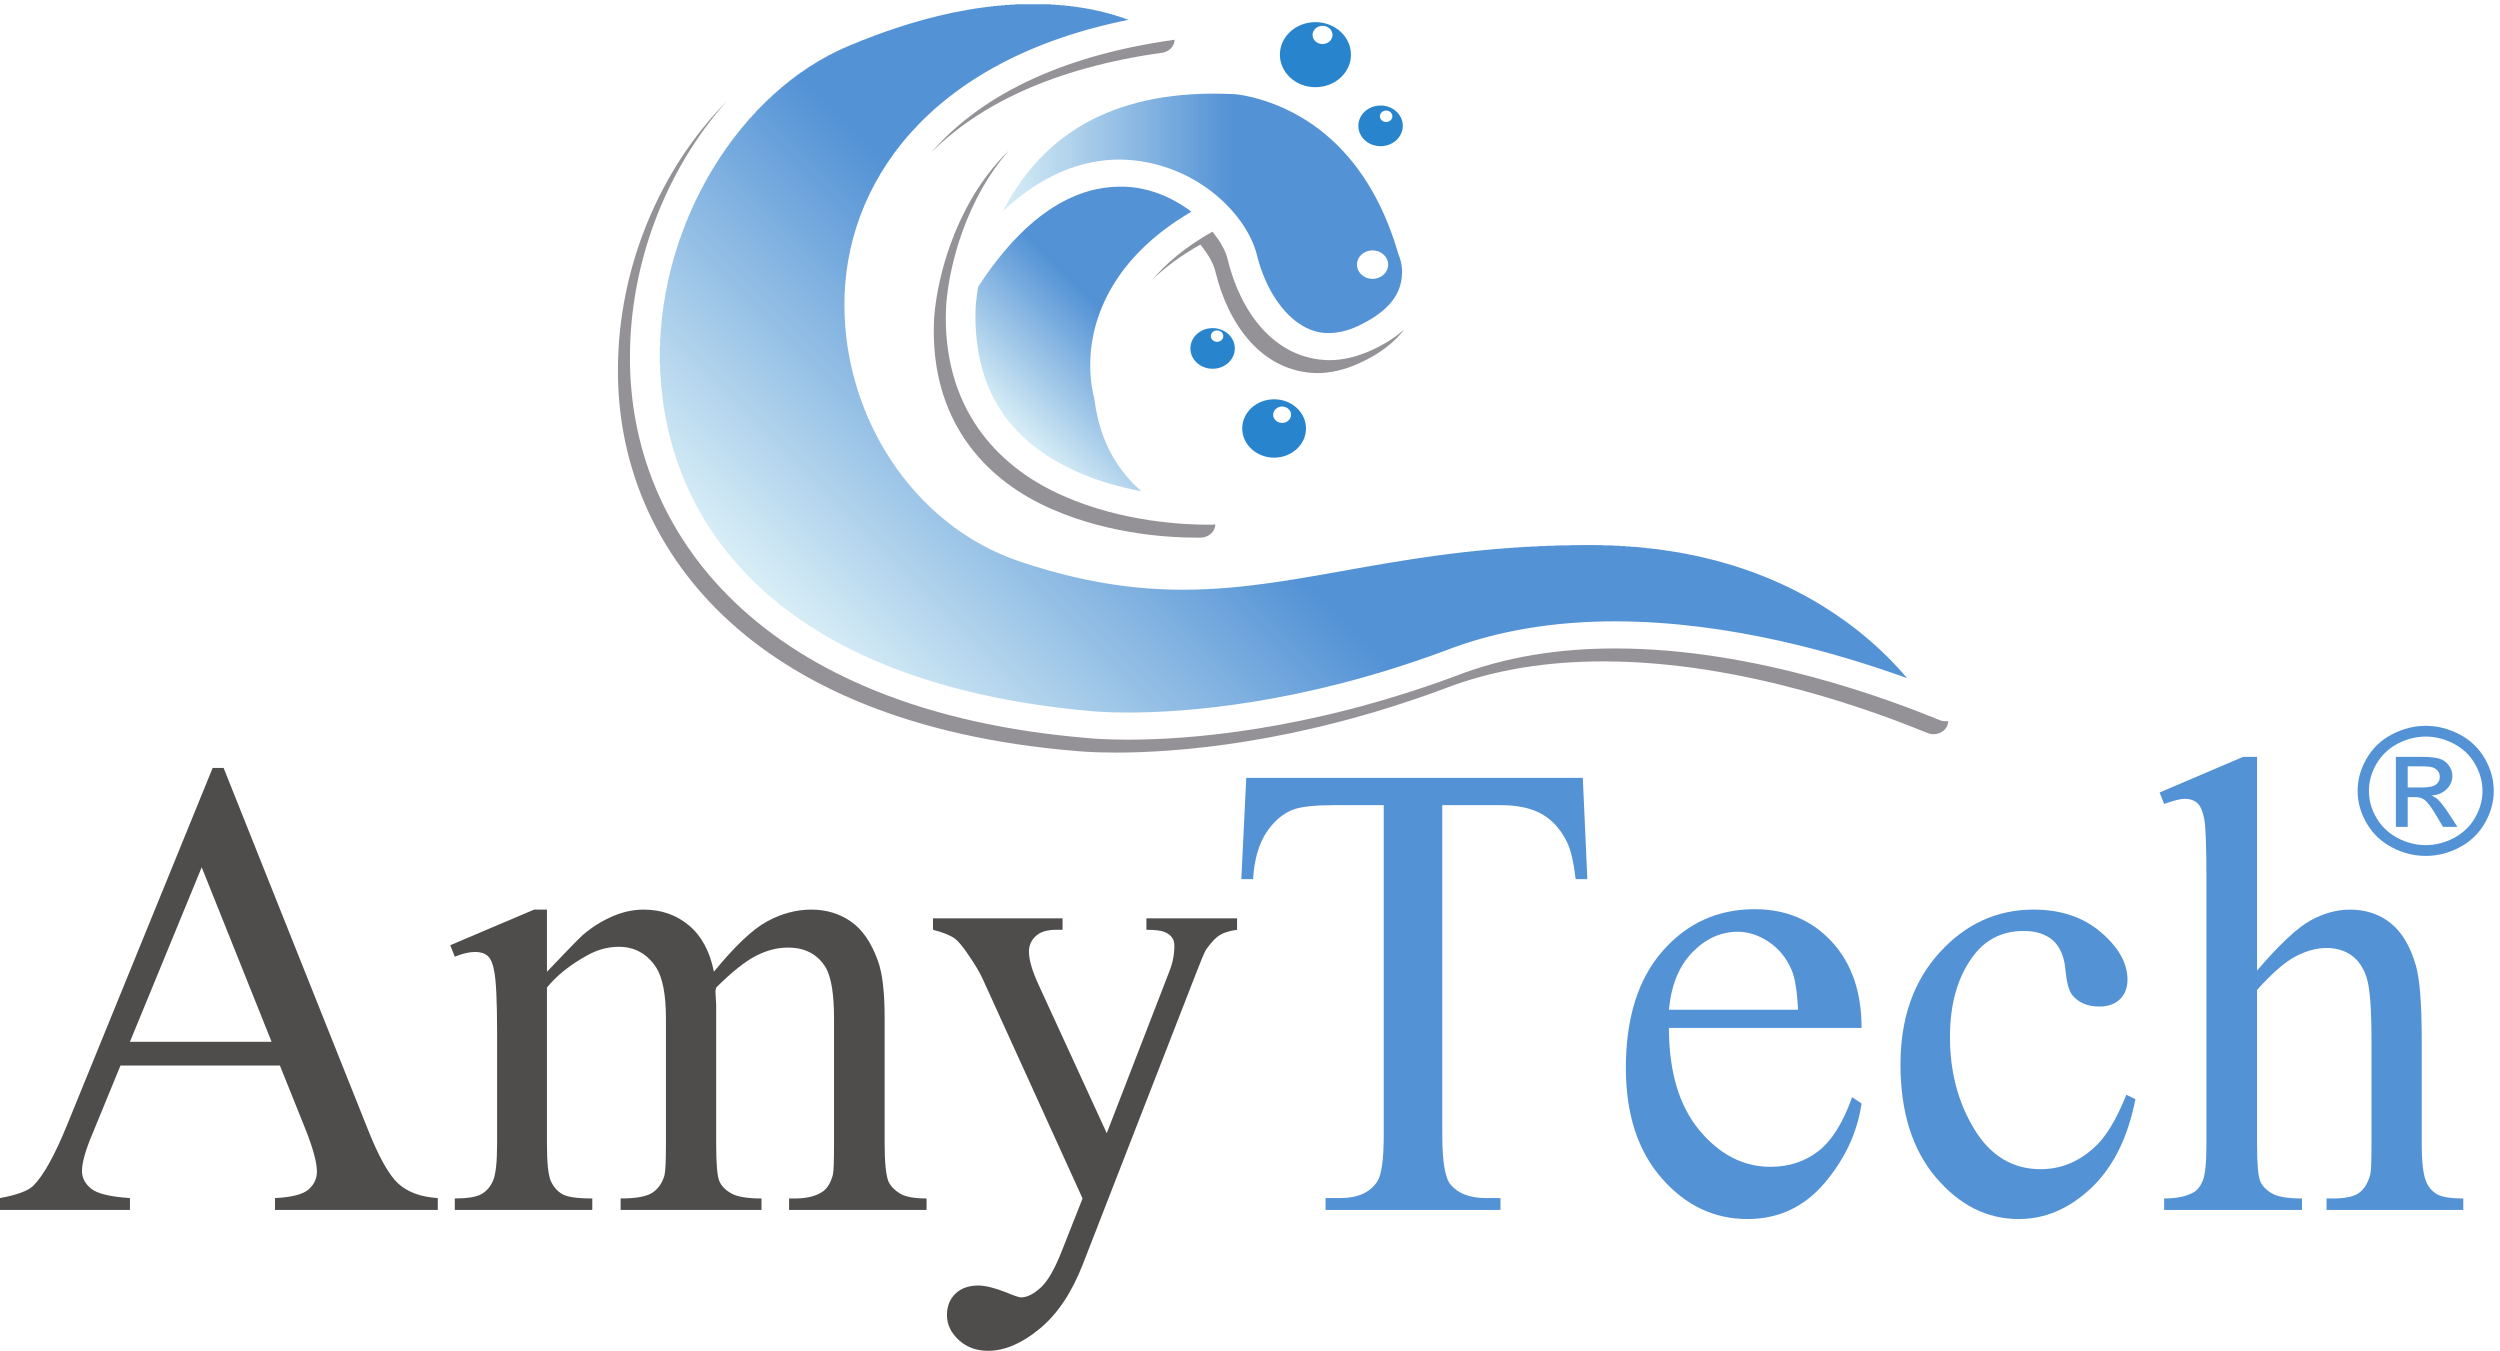 <?xml version="1.0" encoding="UTF-8" standalone="no"?> <svg xmlns:inkscape="http://www.inkscape.org/namespaces/inkscape" xmlns:sodipodi="http://sodipodi.sourceforge.net/DTD/sodipodi-0.dtd" xmlns="http://www.w3.org/2000/svg" xmlns:svg="http://www.w3.org/2000/svg" version="1.1" id="svg1" width="955.08" height="516.053" viewBox="0 0 955.08 516.053"><defs id="defs1"><linearGradient x1="0" y1="0" x2="1" y2="0" gradientUnits="userSpaceOnUse" gradientTransform="matrix(1520.13,1520.13,1520.13,-1520.13,2726.31,1648.27)" spreadMethod="pad" id="linearGradient12"><stop style="stop-opacity:1;stop-color:#d8eef6" offset="0" id="stop9"></stop><stop style="stop-opacity:1;stop-color:#5392d5" offset="0.52" id="stop10"></stop><stop style="stop-opacity:1;stop-color:#5392d5" offset="0.738" id="stop11"></stop><stop style="stop-opacity:1;stop-color:#5392d5" offset="1" id="stop12"></stop></linearGradient><clipPath id="clipPath12"><path d="m 3239.83,1833.37 c -66.3,0 -101.09,3.84 -102.55,3.84 h -0.13 c -919.44,80.76 -1239.53,554.07 -1242.58,1019.52 -0.79,384.42 229.5,761.64 542.86,892.7 217.56,92.14 393.9,120.92 530.98,120.92 122.56,0 213.98,-23.15 275.37,-46.74 -579.98,-115.55 -820.39,-476.03 -818.25,-821.85 0.75,-319.96 196.88,-629.9 500.44,-733.37 178.42,-60.38 330.4,-82.23 473.12,-82.23 353.76,1.15 638.01,128.38 1166.26,128.38 0.87,0 1.71,-0.01 2.58,-0.01 366.77,-0.12 610.89,-122.1 765.88,-243.61 62.24,-49.03 109.68,-97.92 144.16,-138.8 -189.64,68.54 -505.98,162.94 -838.52,163.26 -164.62,0 -333.51,-23.39 -492.46,-85.79 C 3731.53,1856 3399.42,1833.37 3239.83,1833.37" transform="translate(0,-2.5000001e-5)" id="path12"></path></clipPath><linearGradient x1="0" y1="0" x2="1" y2="0" gradientUnits="userSpaceOnUse" gradientTransform="matrix(565.37,565.37,565.37,-565.37,2914.74,2648.68)" spreadMethod="pad" id="linearGradient21"><stop style="stop-opacity:1;stop-color:#d8eef6" offset="0" id="stop18"></stop><stop style="stop-opacity:1;stop-color:#5392d5" offset="0.52" id="stop19"></stop><stop style="stop-opacity:1;stop-color:#5392d5" offset="0.738" id="stop20"></stop><stop style="stop-opacity:1;stop-color:#5392d5" offset="1" id="stop21"></stop></linearGradient><clipPath id="clipPath21"><path d="m 3131.67,2830.82 c 0,-49.93 8.83,-84.99 11.77,-95.62 15.09,-128.09 72.29,-211.86 135.17,-266.21 -58.91,11.02 -124.27,28.66 -186.63,56.57 -153.43,69.9 -288.58,191.78 -290.18,445.05 0,7.73 0.2,15.86 0.53,24.16 -0.07,0.07 0.96,23.98 7.52,62.31 1.15,1.31 2.1,2.69 3.09,4.1 143.59,218.57 286.95,282.41 403.66,282.77 78.14,1.31 150.31,-30.09 205.52,-71.92 -243.85,-142.34 -291.52,-330.6 -290.45,-441.21 z" transform="translate(0,-2.5000001e-5)" id="path21"></path></clipPath><linearGradient x1="0" y1="0" x2="1" y2="0" gradientUnits="userSpaceOnUse" gradientTransform="matrix(1146.68,0,0,-1146.68,2880.71,3267.29)" spreadMethod="pad" id="linearGradient26"><stop style="stop-opacity:1;stop-color:#d8eef6" offset="0" id="stop22"></stop><stop style="stop-opacity:1;stop-color:#5392d5" offset="0.572" id="stop23"></stop><stop style="stop-opacity:1;stop-color:#5392d5" offset="0.995" id="stop24"></stop><stop style="stop-opacity:1;stop-color:#5392d5" offset="0.998" id="stop25"></stop><stop style="stop-opacity:1;stop-color:#5392d5" offset="1" id="stop26"></stop></linearGradient><clipPath id="clipPath26"><path d="m 3942.61,3079.02 c -24.77,0 -44.83,18.37 -44.83,40.98 0,22.63 20.06,40.98 44.83,40.98 24.62,0 44.73,-18.35 44.73,-40.98 0,-22.61 -20.11,-40.98 -44.73,-40.98 z m 79.73,55.13 c -2.41,8.8 -3.99,11.93 -3.99,11.93 l -2.13,5.71 c -17.98,62.22 -40.22,115.72 -64.92,162.03 -109.98,205.64 -271.17,266.07 -354.4,287.02 -33.97,8.13 -51.98,8.81 -52.55,8.81 -20.82,1.06 -40.86,1.52 -60.3,1.52 -333.45,-1.13 -495.92,-151.58 -586.25,-306.11 -6.01,-10.53 -11.68,-21.1 -17.09,-31.6 111.35,104.92 227.22,148.35 335.08,148.35 h 0.81 c 208.06,-2.7 361.32,-150.14 393.04,-271.25 6.28,-26.28 14.75,-51.1 24.84,-74.06 40.77,-93.2 109.24,-155.29 183.28,-153.02 24.16,0.16 51.32,5.66 82.24,19.82 112.41,53.12 125.83,111.4 127.4,154.06 0,14.98 -2.42,27.98 -5.06,36.79 z" transform="translate(0,-2.5000001e-5)" id="path26"></path></clipPath></defs><g id="g1"><g id="group-R5"><path id="path2" d="M 780.117,887.699 579.391,1388.94 373.238,887.699 Z M 803.984,819.5 H 346.113 L 265.824,624 c -20.258,-47.73 -30.379,-83.73 -30.379,-107.98 0,-18.938 8.68,-35.622 26.039,-50.008 17.36,-14.403 54.606,-23.492 111.754,-27.274 V 404.641 H 0 v 34.097 c 49.18,9.094 81,20.832 95.477,35.231 C 125.133,503.52 158.035,563 194.215,652.422 l 416.64,1021.818 h 31.465 l 412.3,-1033.189 c 32.55,-82.59 62.39,-136.219 89.52,-160.832 27.12,-24.629 64.91,-38.457 113.37,-41.481 V 404.641 H 789.879 v 34.097 c 47.742,2.262 79.75,10.403 96.023,24.434 16.278,14.019 24.414,31.258 24.414,51.719 0,26.507 -11.582,68.57 -34.718,126.16 L 803.984,819.5" style="fill:#4f4c4c;fill-opacity:1;fill-rule:nonzero;stroke:none" transform="matrix(0.133,0,0,-0.133,0,516.053)"></path><path id="path3" d="m 1571.08,1088.88 c 58.59,61.38 92.94,96.62 103.08,105.71 26.75,22.72 55.15,40.53 85.17,53.42 30.01,12.87 59.84,19.32 89.51,19.32 50.62,0 94.02,-15.16 130.2,-45.47 36.16,-30.31 60.03,-74.64 71.61,-132.98 60.03,73.49 110.84,121.62 152.45,144.35 41.58,22.74 84.08,34.1 127.48,34.1 42.67,0 80.46,-11.36 113.38,-34.1 32.91,-22.73 58.76,-60.24 77.58,-112.53 13.02,-34.86 19.53,-90.17 19.53,-165.938 V 594.449 c 0,-53.051 3.61,-89.039 10.85,-107.98 6.51,-13.637 17.53,-25.199 33.09,-34.66 15.55,-9.489 41.05,-14.207 76.5,-14.207 v -32.961 h -394.94 v 32.961 h 17.36 c 33.99,0 60.76,6.82 80.29,20.457 13.02,9.839 22.41,25.75 28.21,47.742 2.17,9.828 3.25,39.379 3.25,88.648 v 360.313 c 0,68.198 -7.59,116.298 -22.78,144.348 -23.16,39.39 -59.68,59.1 -109.59,59.1 -31.11,0 -62.22,-8.15 -93.31,-24.43 -31.11,-16.31 -68.73,-46.43 -112.84,-90.36 l -2.17,-10.24 2.17,-39.77 V 594.449 c 0,-57.597 3.07,-93.398 9.22,-107.41 6.14,-14.019 17.72,-25.769 34.72,-35.23 16.99,-9.489 45.75,-14.207 86.26,-14.207 v -32.961 h -404.7 v 32.961 c 44.11,0 74.49,5.48 91.13,16.48 16.63,10.977 28.22,27.449 34.73,49.438 2.88,10.609 4.34,40.921 4.34,90.929 v 360.313 c 0,68.198 -9.41,117.068 -28.21,146.628 -26.04,39.38 -61.85,59.1 -107.42,59.1 -31.84,0 -62.93,-8.72 -93.31,-26.15 -48.47,-27.27 -86.09,-57.59 -112.84,-90.92 V 594.449 c 0,-55.32 3.8,-91.117 11.39,-107.41 7.6,-16.297 18.45,-28.609 32.55,-36.93 14.11,-8.347 42.86,-12.507 86.26,-12.507 v -32.961 h -394.94 v 32.961 c 36.16,0 61.66,4.16 76.49,12.507 14.82,8.321 26.04,21.391 33.64,39.2 7.59,17.8 11.39,52.863 11.39,105.14 V 913.84 c 0,92.44 -2.9,151.92 -8.68,178.45 -3.63,20.46 -9.77,34.48 -18.44,42.05 -8.68,7.57 -20.62,11.37 -35.81,11.37 -16.65,0 -36.18,-4.55 -58.59,-13.64 l -13.02,32.97 240.87,102.29 h 36.89 v -178.45" style="fill:#4f4c4c;fill-opacity:1;fill-rule:nonzero;stroke:none" transform="matrix(0.133,0,0,-0.133,0,516.053)"></path><path id="path4" d="m 2679.95,1242.32 h 372.16 v -32.96 h -18.45 c -26.04,0 -45.57,-6.07 -58.59,-18.18 -13.02,-12.14 -19.53,-26.91 -19.53,-44.34 0,-24.25 9.77,-57.21 29.3,-98.88 l 194.21,-422.819 179.03,462.599 c 10.12,25.01 15.19,50.01 15.19,75.02 0,10.6 -2.17,18.56 -6.51,23.87 -4.34,6.82 -11.58,12.3 -21.7,16.48 -10.14,4.15 -27.5,6.25 -52.08,6.25 v 32.96 h 260.4 v -32.96 c -21.7,-3.03 -38.35,-8.15 -49.91,-15.35 -11.58,-7.2 -24.6,-21.02 -39.06,-41.48 -5.07,-8.34 -14.83,-31.45 -29.3,-69.33 L 3109.61,246.648 C 3077.77,165.57 3036.38,104.199 2985.38,62.52 2934.38,20.852 2885.37,0 2838.36,0 c -34,0 -62.22,10.43 -84.63,31.262 -22.43,20.848 -33.63,44.52 -33.63,71.027 0,25.77 8.13,46.43 24.41,61.961 16.28,15.531 38.15,23.301 65.64,23.301 19.53,0 45.93,-6.442 79.21,-19.332 23.14,-9.84 37.6,-14.77 43.4,-14.77 17.36,0 36.35,9.481 56.96,28.41 20.62,18.95 41.4,55.7 62.39,110.25 l 57.5,145.493 -287.53,631.958 c -8.67,18.92 -22.78,42.42 -42.31,70.47 -14.48,21.2 -26.41,35.6 -35.81,43.19 -13.01,9.84 -34.36,18.56 -64.01,26.14 v 32.96" style="fill:#4f4c4c;fill-opacity:1;fill-rule:nonzero;stroke:none" transform="matrix(0.133,0,0,-0.133,0,516.053)"></path><path id="path5" d="m 4546.48,1645.82 13.03,-290.97 h -33.65 c -5.79,50.75 -14.47,87.13 -26.03,109.11 -18.09,35.61 -42.15,61.75 -72.15,78.43 -30.03,16.66 -69.28,25 -117.72,25 H 4142.87 V 619.461 c 0,-75.781 7.95,-123.141 23.86,-142.082 21.7,-25.77 55.7,-38.641 102,-38.641 h 41.23 v -34.097 h -502.37 v 34.097 h 42.33 c 49.9,0 85.34,15.91 106.33,47.731 12.28,18.941 18.44,63.261 18.44,132.992 v 947.929 h -142.14 c -54.98,0 -94.04,-4.17 -117.17,-12.5 -30.38,-11.37 -56.43,-33.52 -78.13,-66.49 -21.7,-32.96 -34.36,-77.48 -37.98,-133.55 h -33.63 l 14.11,290.97 h 966.73" style="fill:#5392d5;fill-opacity:1;fill-rule:nonzero;stroke:none" transform="matrix(0.133,0,0,-0.133,0,516.053)"></path><path id="path6" d="m 4793.86,979.762 h 371.08 c -2.9,53.798 -9.06,91.678 -18.45,113.668 -14.47,34.1 -36.18,60.98 -65.1,80.7 -28.93,19.69 -58.96,29.55 -90.06,29.55 -48.46,0 -91.86,-19.72 -130.19,-59.1 -38.35,-39.42 -60.76,-94.35 -67.28,-164.818 z m 0,-52.282 c 0,-125.031 28.93,-222.769 86.81,-293.238 58.58,-70.472 126.94,-105.722 205.06,-105.722 52.79,0 98.55,14.96 137.25,44.91 38.69,29.922 71.07,81.64 97.11,155.14 l 27.12,-18.179 c -12.3,-83.371 -47.73,-159.52 -106.33,-228.469 -58.58,-68.953 -132.37,-103.434 -221.33,-103.434 -96.22,0 -178.49,39.211 -246.84,117.641 -68.36,78.43 -102.54,183.941 -102.54,316.551 0,143.218 35.08,254.97 105.25,335.31 70.15,80.3 158.41,120.48 264.74,120.48 89.68,0 163.29,-30.89 220.8,-92.64 57.5,-61.77 86.25,-144.54 86.25,-248.35 h -553.35" style="fill:#5392d5;fill-opacity:1;fill-rule:nonzero;stroke:none" transform="matrix(0.133,0,0,-0.133,0,516.053)"></path><path id="path7" d="m 6133.84,722.891 c -21.7,-110.653 -64.01,-195.692 -126.95,-255.172 -62.93,-59.5 -132.36,-89.231 -208.32,-89.231 -91.13,0 -170.53,39.973 -238.15,119.922 -67.65,79.942 -101.45,188.11 -101.45,324.5 0,131.852 37.43,238.87 112.29,321.09 74.87,82.22 164.74,123.33 269.63,123.33 78.83,0 143.58,-21.79 194.21,-65.36 50.63,-43.58 75.95,-88.85 75.95,-135.82 0,-23.5 -7.24,-42.26 -21.7,-56.27 -14.47,-14.021 -34.35,-21.021 -59.67,-21.021 -34.01,0 -60.05,11.361 -78.12,34.101 -9.41,12.87 -15.73,37.31 -18.99,73.31 -3.25,35.97 -15.02,63.45 -35.26,82.4 -20.99,18.18 -49.2,27.29 -84.63,27.29 -58.59,0 -105.61,-22.37 -141.05,-67.07 -47.03,-59.87 -70.53,-139.058 -70.53,-237.55 0,-100.02 23.33,-188.301 69.99,-264.84 46.65,-76.539 110.13,-114.789 190.42,-114.789 57.13,0 108.12,20.461 152.98,61.371 32.55,28.027 63.64,78.797 93.31,152.309 l 26.04,-12.5" style="fill:#5392d5;fill-opacity:1;fill-rule:nonzero;stroke:none" transform="matrix(0.133,0,0,-0.133,0,516.053)"></path><path id="path8" d="m 6483.22,1706.06 v -613.77 c 64.37,75.01 115.55,122.93 153.52,143.78 37.98,20.83 75.76,31.26 113.39,31.26 45.57,0 84.63,-13.07 117.18,-39.22 32.55,-26.14 56.78,-67.25 72.69,-123.32 10.85,-39.41 16.27,-111.009 16.27,-214.821 v -295.52 c 0,-53.051 4.35,-89.418 13.03,-109.109 5.78,-14.399 15.55,-25.969 29.29,-34.668 13.74,-8.723 39.42,-13.07 77.04,-13.07 v -32.961 h -392.77 v 32.961 h 18.44 c 36.89,0 62.56,5.859 77.03,17.609 14.47,11.738 24.59,29.359 30.39,52.848 2.16,9.851 3.26,38.66 3.26,86.39 v 295.52 c 0,91.679 -4.53,151.911 -13.57,180.721 -9.05,28.79 -23.51,50.39 -43.4,64.79 -19.91,14.38 -43.94,21.6 -72.15,21.6 -28.22,0 -57.7,-7.96 -88.43,-23.87 -30.75,-15.92 -67.81,-48.13 -111.21,-96.61 V 594.449 c 0,-57.597 3.06,-93.398 9.22,-107.41 6.14,-14.019 17.53,-25.769 34.18,-35.23 16.63,-9.489 45.19,-14.207 85.71,-14.207 V 404.641 H 6216.3 v 32.961 c 35.44,0 63.29,5.679 83.55,17.046 11.56,6.051 20.79,17.614 27.66,34.661 6.88,17.062 10.32,52.089 10.32,105.14 v 758.131 c 0,95.48 -2.17,154.19 -6.52,176.17 -4.33,21.97 -11.03,36.94 -20.06,44.9 -9.06,7.95 -21.17,11.93 -36.35,11.93 -11.58,0 -31.12,-4.94 -58.6,-14.77 l -13.01,32.96 239.78,102.29 h 40.15" style="fill:#5392d5;fill-opacity:1;fill-rule:nonzero;stroke:none" transform="matrix(0.133,0,0,-0.133,0,516.053)"></path><path id="path9" d="m 6915.9,1618.2 h 41.2 c 19.7,0 33.13,2.81 40.31,8.42 7.16,5.61 10.75,13.05 10.75,22.29 0,5.94 -1.73,11.27 -5.19,15.98 -3.45,4.7 -8.25,8.2 -14.38,10.52 -6.13,2.31 -17.49,3.47 -34.07,3.47 h -38.62 z m -33.94,-113.17 v 201.09 h 72.3 c 24.7,0 42.58,-1.85 53.64,-5.57 11.05,-3.72 19.86,-10.2 26.43,-19.44 6.56,-9.25 9.84,-19.07 9.84,-29.47 0,-14.7 -5.48,-27.49 -16.45,-38.39 -10.97,-10.9 -25.53,-17 -43.66,-18.33 7.42,-2.97 13.39,-6.52 17.88,-10.64 8.46,-7.93 18.83,-21.22 31.09,-39.88 l 25.66,-39.37 h -41.47 l -18.65,31.7 c -14.69,24.92 -26.52,40.52 -35.5,46.8 -6.22,4.62 -15.29,6.94 -27.21,6.94 h -19.96 v -85.44 z m 85.77,259.29 c -27.46,0 -54.2,-6.73 -80.2,-20.18 -26,-13.46 -46.34,-32.7 -61.02,-57.71 -14.69,-25.01 -22.03,-51.06 -22.03,-78.13 0,-26.91 7.21,-52.72 21.64,-77.39 14.42,-24.69 34.59,-43.93 60.51,-57.71 25.9,-13.79 52.95,-20.67 81.1,-20.67 28.16,0 55.19,6.88 81.11,20.67 25.91,13.78 46.04,33.02 60.37,57.71 14.34,24.67 21.52,50.48 21.52,77.39 0,27.07 -7.31,53.12 -21.91,78.13 -14.6,25.01 -34.94,44.25 -61.01,57.71 -26.1,13.45 -52.79,20.18 -80.08,20.18 z m 0,30.95 c 32.82,0 64.87,-8.05 96.14,-24.14 31.26,-16.09 55.63,-39.13 73.08,-69.09 17.44,-29.97 26.17,-61.22 26.17,-93.74 0,-32.2 -8.6,-63.16 -25.79,-92.87 -17.19,-29.72 -41.29,-52.79 -72.3,-69.22 -31,-16.44 -63.44,-24.64 -97.3,-24.64 -33.86,0 -66.29,8.2 -97.3,24.64 -31.01,16.43 -55.15,39.5 -72.43,69.22 -17.27,29.71 -25.91,60.67 -25.91,92.87 0,32.52 8.76,63.77 26.3,93.74 17.53,29.96 41.94,53 73.21,69.09 31.27,16.09 63.31,24.14 96.13,24.14" style="fill:#5392d5;fill-opacity:1;fill-rule:nonzero;stroke:none" transform="matrix(0.133,0,0,-0.133,0,516.053)"></path><g id="g13"><path d="m 3195,1833 v 1 h -25 v 1 h -18 v 1 h -13 v 1 h -11 v 1 h -12 v 1 h -9 v 1 h -9 v 1 h -10 v 1 h -9 v 1 h -9 v 1 h -9 v 1 h -9 v 1 h -8 v 1 h -7 v 1 h -8 v 1 h -7 v 1 h -7 v 1 h -8 v 1 h -7 v 1 h -8 v 1 h -7 v 1 h -7 v 1 h -8 v 1 h -6 v 1 h -5 v 1 h -6 v 1 h -6 v 1 h -6 v 1 h -6 v 1 h -6 v 1 h -6 v 1 h -6 v 1 h -6 v 1 h -6 v 1 h -6 v 1 h -6 v 1 h -5 v 1 h -4 v 1 h -5 v 1 h -5 v 1 h -5 v 1 h -5 v 1 h -5 v 1 h -5 v 1 h -5 v 1 h -5 v 1 h -4 v 1 h -5 v 1 h -5 v 1 h -5 v 1 h -5 v 1 h -4 v 1 h -4 v 1 h -4 v 1 h -5 v 1 h -4 v 1 h -4 v 1 h -4 v 1 h -4 v 1 h -4 v 1 h -4 v 1 h -5 v 1 h -4 v 1 h -4 v 1 h -4 v 1 h -4 v 1 h -4 v 1 h -4 v 1 h -4 v 1 h -4 v 1 h -3 v 1 h -4 v 1 h -3 v 1 h -4 v 1 h -3 v 1 h -4 v 1 h -3 v 1 h -4 v 1 h -3 v 1 h -4 v 1 h -4 v 1 h -3 v 1 h -4 v 1 h -3 v 1 h -4 v 1 h -3 v 1 h -4 v 1 h -3 v 1 h -3 v 1 h -3 v 1 h -3 v 1 h -3 v 1 h -3 v 1 h -3 v 1 h -4 v 1 h -3 v 1 h -3 v 1 h -3 v 1 h -3 v 1 h -3 v 1 h -3 v 1 h -3 v 1 h -3 v 1 h -3 v 1 h -3 v 1 h -3 v 1 h -3 v 1 h -4 v 1 h -2 v 1 h -3 v 1 h -3 v 1 h -2 v 1 h -3 v 1 h -3 v 1 h -3 v 1 h -2 v 1 h -3 v 1 h -3 v 1 h -2 v 1 h -3 v 1 h -3 v 1 h -2 v 1 h -3 v 1 h -3 v 1 h -2 v 1 h -3 v 1 h -3 v 1 h -3 v 1 h -2 v 1 h -3 v 1 h -3 v 1 h -2 v 1 h -2 v 1 h -3 v 1 h -2 v 1 h -3 v 1 h -2 v 1 h -2 v 1 h -3 v 1 h -2 v 1 h -2 v 1 h -3 v 1 h -2 v 1 h -3 v 1 h -2 v 1 h -2 v 1 h -3 v 1 h -2 v 1 h -2 v 1 h -3 v 1 h -2 v 1 h -3 v 1 h -2 v 1 h -2 v 1 h -3 v 1 h -2 v 1 h -2 v 1 h -2 v 1 h -2 v 1 h -2 v 1 h -3 v 1 h -2 v 1 h -2 v 1 h -2 v 1 h -2 v 1 h -2 v 1 h -2 v 1 h -2 v 1 h -3 v 1 h -2 v 1 h -2 v 1 h -2 v 1 h -2 v 1 h -2 v 1 h -2 v 1 h -2 v 1 h -2 v 1 h -3 v 1 h -2 v 1 h -2 v 1 h -2 v 1 h -2 v 1 h -2 v 1 h -2 v 1 h -2 v 1 h -1 v 1 h -2 v 1 h -2 v 1 h -2 v 1 h -2 v 1 h -2 v 1 h -2 v 1 h -2 v 1 h -2 v 1 h -1 v 1 h -2 v 1 h -2 v 1 h -2 v 1 h -2 v 1 h -2 v 1 h -2 v 1 h -2 v 1 h -1 v 1 h -2 v 1 h -2 v 1 h -2 v 1 h -2 v 1 h -2 v 1 h -2 v 1 h -2 v 1 h -1 v 1 h -2 v 1 h -2 v 1 h -1 v 1 h -2 v 1 h -2 v 1 h -1 v 1 h -2 v 1 h -2 v 1 h -1 v 1 h -2 v 1 h -2 v 1 h -1 v 1 h -2 v 1 h -2 v 1 h -2 v 1 h -1 v 1 h -2 v 1 h -2 v 1 h -1 v 1 h -2 v 1 h -2 v 1 h -1 v 1 h -2 v 1 h -2 v 1 h -1 v 1 h -2 v 1 h -2 v 1 h -1 v 1 h -2 v 1 h -1 v 1 h -2 v 1 h -1 v 1 h -2 v 1 h -2 v 1 h -1 v 1 h -2 v 1 h -1 v 1 h -2 v 1 h -1 v 1 h -2 v 1 h -1 v 1 h -2 v 1 h -1 v 1 h -2 v 1 h -1 v 1 h -2 v 1 h -1 v 1 h -2 v 1 h -1 v 1 h -2 v 1 h -1 v 1 h -2 v 1 h -1 v 1 h -2 v 1 h -1 v 1 h -2 v 1 h -1 v 1 h -2 v 1 h -1 v 1 h -2 v 1 h -1 v 1 h -1 v 1 h -2 v 1 h -1 v 1 h -1 v 1 h -2 v 1 h -1 v 1 h -2 v 1 h -1 v 1 h -1 v 1 h -2 v 1 h -1 v 1 h -1 v 1 h -2 v 1 h -1 v 1 h -1 v 1 h -2 v 1 h -1 v 1 h -1 v 1 h -2 v 1 h -1 v 1 h -2 v 1 h -1 v 1 h -1 v 1 h -2 v 1 h -1 v 1 h -1 v 1 h -2 v 1 h -1 v 1 h -1 v 1 h -2 v 1 h -1 v 1 h -1 v 1 h -1 v 1 h -2 v 1 h -1 v 1 h -1 v 1 h -1 v 1 h -2 v 1 h -1 v 1 h -1 v 1 h -1 v 1 h -1 v 1 h -2 v 1 h -1 v 1 h -1 v 1 h -1 v 1 h -2 v 1 h -1 v 1 h -1 v 1 h -1 v 1 h -1 v 1 h -2 v 1 h -1 v 1 h -1 v 1 h -1 v 1 h -2 v 1 h -1 v 1 h -1 v 1 h -1 v 1 h -1 v 1 h -2 v 1 h -1 v 1 h -1 v 1 h -1 v 1 h -1 v 1 h -1 v 1 h -1 v 1 h -2 v 1 h -1 v 1 h -1 v 1 h -1 v 1 h -1 v 1 h -1 v 1 h -1 v 1 h -1 v 1 h -1 v 1 h -2 v 1 h -1 v 1 h -1 v 1 h -1 v 1 h -1 v 1 h -1 v 1 h -1 v 1 h -1 v 1 h -1 v 1 h -1 v 1 h -2 v 1 h -1 v 1 h -1 v 1 h -1 v 1 h -1 v 1 h -1 v 1 h -1 v 1 h -1 v 1 h -1 v 1 h -2 v 1 h -1 v 1 h -1 v 1 h -1 v 1 h -1 v 1 h -1 v 1 h -1 v 1 h -1 v 1 h -1 v 1 h -1 v 1 h -1 v 1 h -1 v 2 h -1 v 1 h -1 v 1 h -1 v 1 h -1 v 1 h -1 v 1 h -1 v 1 h -1 v 1 h -1 v 1 h -1 v 1 h -1 v 1 h -1 v 1 h -1 v 1 h -1 v 1 h -1 v 1 h -1 v 1 h -1 v 1 h -1 v 1 h -1 v 1 h -1 v 1 h -1 v 1 h -1 v 1 h -1 v 1 h -1 v 1 h -1 v 1 h -1 v 1 h -1 v 1 h -1 v 1 h -1 v 1 h -1 v 1 h -1 v 1 h -1 v 2 h -1 v 1 h -1 v 1 h -1 v 1 h -1 v 1 h -1 v 1 h -1 v 1 h -1 v 1 h -1 v 1 h -1 v 2 h -1 v 1 h -1 v 1 h -1 v 1 h -1 v 1 h -1 v 1 h -1 v 1 h -1 v 1 h -1 v 2 h -1 v 1 h -1 v 1 h -1 v 1 h -1 v 1 h -1 v 1 h -1 v 1 h -1 v 1 h -1 v 2 h -1 v 1 h -1 v 1 h -1 v 1 h -1 v 1 h -1 v 2 h -1 v 1 h -1 v 1 h -1 v 1 h -1 v 2 h -1 v 1 h -1 v 1 h -1 v 1 h -1 v 2 h -1 v 1 h -1 v 1 h -1 v 1 h -1 v 2 h -1 v 1 h -1 v 1 h -1 v 1 h -1 v 2 h -1 v 1 h -1 v 1 h -1 v 1 h -1 v 2 h -1 v 1 h -1 v 1 h -1 v 1 h -1 v 2 h -1 v 1 h -1 v 1 h -1 v 2 h -1 v 1 h -1 v 1 h -1 v 2 h -1 v 1 h -1 v 2 h -1 v 1 h -1 v 1 h -1 v 2 h -1 v 1 h -1 v 2 h -1 v 1 h -1 v 1 h -1 v 2 h -1 v 1 h -1 v 2 h -1 v 1 h -1 v 1 h -1 v 2 h -1 v 1 h -1 v 2 h -1 v 1 h -1 v 1 h -1 v 2 h -1 v 1 h -1 v 2 h -1 v 1 h -1 v 1 h -1 v 2 h -1 v 2 h -1 v 1 h -1 v 2 h -1 v 1 h -1 v 2 h -1 v 1 h -1 v 2 h -1 v 2 h -1 v 1 h -1 v 2 h -1 v 1 h -1 v 2 h -1 v 1 h -1 v 2 h -1 v 1 h -1 v 2 h -1 v 2 h -1 v 1 h -1 v 2 h -1 v 1 h -1 v 2 h -1 v 1 h -1 v 2 h -1 v 2 h -1 v 2 h -1 v 1 h -1 v 2 h -1 v 2 h -1 v 2 h -1 v 1 h -1 v 2 h -1 v 2 h -1 v 2 h -1 v 1 h -1 v 2 h -1 v 2 h -1 v 2 h -1 v 2 h -1 v 1 h -1 v 2 h -1 v 2 h -1 v 2 h -1 v 1 h -1 v 2 h -1 v 2 h -1 v 2 h -1 v 2 h -1 v 2 h -1 v 2 h -1 v 2 h -1 v 2 h -1 v 2 h -1 v 2 h -1 v 2 h -1 v 2 h -1 v 2 h -1 v 2 h -1 v 2 h -1 v 2 h -1 v 2 h -1 v 2 h -1 v 2 h -1 v 2 h -1 v 2 h -1 v 2 h -1 v 2 h -1 v 2 h -1 v 2 h -1 v 3 h -1 v 2 h -1 v 2 h -1 v 3 h -1 v 2 h -1 v 2 h -1 v 3 h -1 v 2 h -1 v 2 h -1 v 2 h -1 v 3 h -1 v 2 h -1 v 2 h -1 v 3 h -1 v 2 h -1 v 2 h -1 v 3 h -1 v 3 h -1 v 2 h -1 v 3 h -1 v 3 h -1 v 2 h -1 v 3 h -1 v 3 h -1 v 2 h -1 v 3 h -1 v 3 h -1 v 2 h -1 v 3 h -1 v 3 h -1 v 2 h -1 v 3 h -1 v 3 h -1 v 3 h -1 v 3 h -1 v 4 h -1 v 3 h -1 v 3 h -1 v 3 h -1 v 3 h -1 v 3 h -1 v 3 h -1 v 4 h -1 v 3 h -1 v 3 h -1 v 3 h -1 v 4 h -1 v 4 h -1 v 4 h -1 v 4 h -1 v 3 h -1 v 4 h -1 v 4 h -1 v 4 h -1 v 4 h -1 v 3 h -1 v 4 h -1 v 5 h -1 v 5 h -1 v 5 h -1 v 4 h -1 v 5 h -1 v 5 h -1 v 4 h -1 v 5 h -1 v 5 h -1 v 6 h -1 v 6 h -1 v 6 h -1 v 6 h -1 v 6 h -1 v 6 h -1 v 7 h -1 v 8 h -1 v 9 h -1 v 8 h -1 v 9 h -1 v 8 h -1 v 14 h -1 v 14 h -1 v 14 h -1 v 25 h -1 v 51 h 1 v 23 h 1 v 18 h 1 v 12 h 1 v 11 h 1 v 11 h 1 v 9 h 1 v 8 h 1 v 8 h 1 v 8 h 1 v 8 h 1 v 6 h 1 v 6 h 1 v 6 h 1 v 6 h 1 v 7 h 1 v 5 h 1 v 5 h 1 v 5 h 1 v 5 h 1 v 5 h 1 v 5 h 1 v 5 h 1 v 5 h 1 v 4 h 1 v 5 h 1 v 4 h 1 v 4 h 1 v 5 h 1 v 4 h 1 v 4 h 1 v 4 h 1 v 4 h 1 v 4 h 1 v 3 h 1 v 4 h 1 v 4 h 1 v 3 h 1 v 4 h 1 v 4 h 1 v 3 h 1 v 4 h 1 v 3 h 1 v 3 h 1 v 4 h 1 v 3 h 1 v 3 h 1 v 3 h 1 v 4 h 1 v 3 h 1 v 3 h 1 v 3 h 1 v 3 h 1 v 3 h 1 v 3 h 1 v 3 h 1 v 3 h 1 v 3 h 1 v 3 h 1 v 2 h 1 v 3 h 1 v 3 h 1 v 3 h 1 v 3 h 1 v 2 h 1 v 3 h 1 v 3 h 1 v 2 h 1 v 3 h 1 v 3 h 1 v 2 h 1 v 3 h 1 v 2 h 1 v 3 h 1 v 3 h 1 v 2 h 1 v 3 h 1 v 2 h 1 v 2 h 1 v 3 h 1 v 2 h 1 v 3 h 1 v 2 h 1 v 2 h 1 v 3 h 1 v 2 h 1 v 2 h 1 v 3 h 1 v 2 h 1 v 2 h 1 v 3 h 1 v 2 h 1 v 2 h 1 v 2 h 1 v 2 h 1 v 3 h 1 v 2 h 1 v 2 h 1 v 2 h 1 v 2 h 1 v 2 h 1 v 3 h 1 v 2 h 1 v 2 h 1 v 2 h 1 v 2 h 1 v 2 h 1 v 2 h 1 v 2 h 1 v 2 h 1 v 2 h 1 v 2 h 1 v 2 h 1 v 2 h 1 v 2 h 1 v 2 h 1 v 2 h 1 v 2 h 1 v 2 h 1 v 2 h 1 v 2 h 1 v 2 h 1 v 1 h 1 v 2 h 1 v 2 h 1 v 2 h 1 v 2 h 1 v 2 h 1 v 2 h 1 v 1 h 1 v 2 h 1 v 2 h 1 v 2 h 1 v 2 h 1 v 2 h 1 v 1 h 1 v 2 h 1 v 2 h 1 v 2 h 1 v 1 h 1 v 2 h 1 v 2 h 1 v 1 h 1 v 2 h 1 v 2 h 1 v 2 h 1 v 1 h 1 v 2 h 1 v 2 h 1 v 1 h 1 v 2 h 1 v 2 h 1 v 2 h 1 v 1 h 1 v 2 h 1 v 1 h 1 v 2 h 1 v 2 h 1 v 1 h 1 v 2 h 1 v 1 h 1 v 2 h 1 v 2 h 1 v 1 h 1 v 2 h 1 v 1 h 1 v 2 h 1 v 1 h 1 v 2 h 1 v 2 h 1 v 1 h 1 v 2 h 1 v 1 h 1 v 2 h 1 v 1 h 1 v 2 h 1 v 1 h 1 v 2 h 1 v 1 h 1 v 2 h 1 v 1 h 1 v 2 h 1 v 1 h 1 v 1 h 1 v 2 h 1 v 1 h 1 v 2 h 1 v 1 h 1 v 2 h 1 v 1 h 1 v 2 h 1 v 1 h 1 v 2 h 1 v 1 h 1 v 1 h 1 v 2 h 1 v 1 h 1 v 1 h 1 v 2 h 1 v 1 h 1 v 2 h 1 v 1 h 1 v 1 h 1 v 2 h 1 v 1 h 1 v 1 h 1 v 2 h 1 v 1 h 1 v 1 h 1 v 2 h 1 v 1 h 1 v 2 h 1 v 1 h 1 v 1 h 1 v 1 h 1 v 2 h 1 v 1 h 1 v 1 h 1 v 2 h 1 v 1 h 1 v 1 h 1 v 1 h 1 v 2 h 1 v 1 h 1 v 1 h 1 v 1 h 1 v 2 h 1 v 1 h 1 v 1 h 1 v 1 h 1 v 2 h 1 v 1 h 1 v 1 h 1 v 2 h 1 v 1 h 1 v 1 h 1 v 1 h 1 v 1 h 1 v 1 h 1 v 2 h 1 v 1 h 1 v 1 h 1 v 1 h 1 v 1 h 1 v 2 h 1 v 1 h 1 v 1 h 1 v 1 h 1 v 1 h 1 v 1 h 1 v 2 h 1 v 1 h 1 v 1 h 1 v 1 h 1 v 1 h 1 v 2 h 1 v 1 h 1 v 1 h 1 v 1 h 1 v 1 h 1 v 1 h 1 v 1 h 1 v 1 h 1 v 1 h 1 v 1 h 1 v 1 h 1 v 2 h 1 v 1 h 1 v 1 h 1 v 1 h 1 v 1 h 1 v 1 h 1 v 1 h 1 v 1 h 1 v 1 h 1 v 1 h 1 v 2 h 1 v 1 h 1 v 1 h 1 v 1 h 1 v 1 h 1 v 1 h 1 v 1 h 1 v 1 h 1 v 1 h 1 v 1 h 1 v 1 h 1 v 1 h 1 v 1 h 1 v 1 h 1 v 1 h 1 v 1 h 1 v 1 h 1 v 1 h 1 v 1 h 1 v 1 h 1 v 1 h 1 v 1 h 1 v 1 h 1 v 1 h 1 v 1 h 1 v 1 h 1 v 1 h 1 v 1 h 1 v 1 h 1 v 1 h 1 v 1 h 1 v 1 h 1 v 1 h 1 v 1 h 1 v 1 h 1 v 1 h 1 v 1 h 1 v 1 h 1 v 1 h 2 v 1 h 1 v 1 h 1 v 1 h 1 v 1 h 1 v 1 h 1 v 1 h 1 v 1 h 1 v 1 h 1 v 1 h 1 v 1 h 1 v 1 h 1 v 1 h 1 v 1 h 2 v 1 h 1 v 1 h 1 v 1 h 1 v 1 h 1 v 1 h 1 v 1 h 1 v 1 h 2 v 1 h 1 v 1 h 1 v 1 h 1 v 1 h 1 v 1 h 1 v 1 h 1 v 1 h 2 v 1 h 1 v 1 h 1 v 1 h 1 v 1 h 1 v 1 h 1 v 1 h 2 v 1 h 1 v 1 h 1 v 1 h 1 v 1 h 1 v 1 h 2 v 1 h 1 v 1 h 1 v 1 h 1 v 1 h 2 v 1 h 1 v 1 h 1 v 1 h 1 v 1 h 2 v 1 h 1 v 1 h 1 v 1 h 1 v 1 h 2 v 1 h 1 v 1 h 1 v 1 h 1 v 1 h 2 v 1 h 1 v 1 h 1 v 1 h 2 v 1 h 1 v 1 h 1 v 1 h 2 v 1 h 1 v 1 h 1 v 1 h 2 v 1 h 1 v 1 h 1 v 1 h 2 v 1 h 1 v 1 h 1 v 1 h 2 v 1 h 1 v 1 h 2 v 1 h 1 v 1 h 1 v 1 h 2 v 1 h 1 v 1 h 2 v 1 h 1 v 1 h 2 v 1 h 1 v 1 h 2 v 1 h 1 v 1 h 2 v 1 h 1 v 1 h 1 v 1 h 2 v 1 h 1 v 1 h 2 v 1 h 1 v 1 h 2 v 1 h 1 v 1 h 2 v 1 h 1 v 1 h 2 v 1 h 2 v 1 h 1 v 1 h 2 v 1 h 2 v 1 h 1 v 1 h 2 v 1 h 1 v 1 h 2 v 1 h 2 v 1 h 1 v 1 h 2 v 1 h 1 v 1 h 2 v 1 h 2 v 1 h 1 v 1 h 2 v 1 h 2 v 1 h 2 v 1 h 2 v 1 h 1 v 1 h 2 v 1 h 2 v 1 h 2 v 1 h 1 v 1 h 2 v 1 h 2 v 1 h 2 v 1 h 2 v 1 h 1 v 1 h 2 v 1 h 2 v 1 h 2 v 1 h 2 v 1 h 2 v 1 h 2 v 1 h 2 v 1 h 2 v 1 h 2 v 1 h 2 v 1 h 2 v 1 h 2 v 1 h 2 v 1 h 2 v 1 h 2 v 1 h 2 v 1 h 2 v 1 h 2 v 1 h 3 v 1 h 2 v 1 h 2 v 1 h 2 v 1 h 2 v 1 h 3 v 1 h 2 v 1 h 2 v 1 h 3 v 1 h 2 v 1 h 2 v 1 h 3 v 1 h 2 v 1 h 2 v 1 h 3 v 1 h 2 v 1 h 3 v 1 h 2 v 1 h 3 v 1 h 2 v 1 h 3 v 1 h 2 v 1 h 2 v 1 h 3 v 1 h 2 v 1 h 3 v 1 h 2 v 1 h 3 v 1 h 3 v 1 h 2 v 1 h 3 v 1 h 2 v 1 h 3 v 1 h 3 v 1 h 2 v 1 h 3 v 1 h 2 v 1 h 3 v 1 h 3 v 1 h 2 v 1 h 3 v 1 h 2 v 1 h 3 v 1 h 3 v 1 h 3 v 1 h 3 v 1 h 2 v 1 h 3 v 1 h 3 v 1 h 3 v 1 h 3 v 1 h 2 v 1 h 3 v 1 h 3 v 1 h 3 v 1 h 3 v 1 h 3 v 1 h 3 v 1 h 3 v 1 h 3 v 1 h 3 v 1 h 3 v 1 h 3 v 1 h 3 v 1 h 3 v 1 h 3 v 1 h 3 v 1 h 3 v 1 h 3 v 1 h 3 v 1 h 4 v 1 h 3 v 1 h 3 v 1 h 3 v 1 h 4 v 1 h 3 v 1 h 3 v 1 h 4 v 1 h 3 v 1 h 3 v 1 h 4 v 1 h 4 v 1 h 3 v 1 h 4 v 1 h 3 v 1 h 4 v 1 h 4 v 1 h 3 v 1 h 4 v 1 h 4 v 1 h 4 v 1 h 4 v 1 h 4 v 1 h 4 v 1 h 4 v 1 h 4 v 1 h 3 v 1 h 5 v 1 h 4 v 1 h 4 v 1 h 5 v 1 h 4 v 1 h 5 v 1 h 4 v 1 h 5 v 1 h 4 v 1 h 5 v 1 h 5 v 1 h 6 v 1 h 5 v 1 h 5 v 1 h 5 v 1 h 6 v 1 h 5 v 1 h 6 v 1 h 6 v 1 h 6 v 1 h 6 v 1 h 7 v 1 h 7 v 1 h 7 v 1 h 7 v 1 h 8 v 1 h 9 v 1 h 8 v 1 h 10 v 1 h 11 v 1 h 11 v 1 h 15 v 1 h 15 v 1 h 102 v -1 h 14 v -1 h 14 v -1 h 12 v -1 h 9 v -1 h 8 v -1 h 8 v -1 h 9 v -1 h 6 v -1 h 6 v -1 h 6 v -1 h 6 v -1 h 6 v -1 h 6 v -1 h 5 v -1 h 5 v -1 h 5 v -1 h 4 v -1 h 5 v -1 h 5 v -1 h 4 v -1 h 4 v -1 h 4 v -1 h 4 v -1 h 4 v -1 h 4 v -1 h 3 v -1 h 4 v -1 h 4 v -1 h 3 v -1 h 4 v -1 h 3 v -1 h 3 v -1 h 3 v -1 h 3 v -1 h 4 v -1 h 3 v -1 h 3 v -1 h 3 v -1 h 3 v -1 h 2 v -1 h 3 v -1 h 3 v -1 h 3 v -1 h 3 v -1 h 2 v -1 h 1 v -1 h -3 v -1 h -5 v -1 h -5 v -1 h -4 v -1 h -5 v -1 h -4 v -1 h -5 v -1 h -4 v -1 h -5 v -1 h -4 v -1 h -5 v -1 h -4 v -1 h -4 v -1 h -4 v -1 h -4 v -1 h -4 v -1 h -4 v -1 h -4 v -1 h -4 v -1 h -4 v -1 h -4 v -1 h -4 v -1 h -4 v -1 h -4 v -1 h -4 v -1 h -3 v -1 h -4 v -1 h -3 v -1 h -4 v -1 h -3 v -1 h -4 v -1 h -3 v -1 h -4 v -1 h -3 v -1 h -4 v -1 h -3 v -1 h -4 v -1 h -3 v -1 h -3 v -1 h -4 v -1 h -3 v -1 h -3 v -1 h -3 v -1 h -3 v -1 h -3 v -1 h -3 v -1 h -3 v -1 h -3 v -1 h -3 v -1 h -3 v -1 h -3 v -1 h -3 v -1 h -3 v -1 h -3 v -1 h -3 v -1 h -3 v -1 h -3 v -1 h -2 v -1 h -3 v -1 h -3 v -1 h -3 v -1 h -2 v -1 h -3 v -1 h -3 v -1 h -2 v -1 h -3 v -1 h -3 v -1 h -3 v -1 h -2 v -1 h -3 v -1 h -3 v -1 h -2 v -1 h -3 v -1 h -2 v -1 h -3 v -1 h -2 v -1 h -2 v -1 h -3 v -1 h -2 v -1 h -3 v -1 h -2 v -1 h -3 v -1 h -2 v -1 h -2 v -1 h -3 v -1 h -2 v -1 h -3 v -1 h -2 v -1 h -3 v -1 h -2 v -1 h -2 v -1 h -2 v -1 h -2 v -1 h -3 v -1 h -2 v -1 h -2 v -1 h -2 v -1 h -2 v -1 h -3 v -1 h -2 v -1 h -2 v -1 h -2 v -1 h -2 v -1 h -2 v -1 h -3 v -1 h -2 v -1 h -2 v -1 h -2 v -1 h -2 v -1 h -2 v -1 h -2 v -1 h -2 v -1 h -2 v -1 h -2 v -1 h -2 v -1 h -2 v -1 h -2 v -1 h -2 v -1 h -2 v -1 h -2 v -1 h -2 v -1 h -2 v -1 h -2 v -1 h -2 v -1 h -2 v -1 h -2 v -1 h -2 v -1 h -2 v -1 h -2 v -1 h -1 v -1 h -2 v -1 h -2 v -1 h -2 v -1 h -2 v -1 h -1 v -1 h -2 v -1 h -2 v -1 h -2 v -1 h -2 v -1 h -1 v -1 h -2 v -1 h -2 v -1 h -2 v -1 h -2 v -1 h -1 v -1 h -2 v -1 h -2 v -1 h -2 v -1 h -1 v -1 h -2 v -1 h -2 v -1 h -2 v -1 h -1 v -1 h -2 v -1 h -1 v -1 h -2 v -1 h -2 v -1 h -1 v -1 h -2 v -1 h -2 v -1 h -1 v -1 h -2 v -1 h -1 v -1 h -2 v -1 h -2 v -1 h -1 v -1 h -2 v -1 h -2 v -1 h -1 v -1 h -2 v -1 h -1 v -1 h -2 v -1 h -2 v -1 h -1 v -1 h -2 v -1 h -1 v -1 h -2 v -1 h -1 v -1 h -1 v -1 h -2 v -1 h -1 v -1 h -2 v -1 h -1 v -1 h -2 v -1 h -1 v -1 h -2 v -1 h -1 v -1 h -2 v -1 h -1 v -1 h -2 v -1 h -1 v -1 h -2 v -1 h -1 v -1 h -2 v -1 h -1 v -1 h -2 v -1 h -1 v -1 h -1 v -1 h -2 v -1 h -1 v -1 h -1 v -1 h -2 v -1 h -1 v -1 h -1 v -1 h -2 v -1 h -1 v -1 h -1 v -1 h -2 v -1 h -1 v -1 h -2 v -1 h -1 v -1 h -1 v -1 h -2 v -1 h -1 v -1 h -1 v -1 h -2 v -1 h -1 v -1 h -1 v -1 h -2 v -1 h -1 v -1 h -1 v -1 h -1 v -1 h -2 v -1 h -1 v -1 h -1 v -1 h -1 v -1 h -2 v -1 h -1 v -1 h -1 v -1 h -1 v -1 h -2 v -1 h -1 v -1 h -1 v -1 h -1 v -1 h -2 v -1 h -1 v -1 h -1 v -1 h -1 v -1 h -1 v -1 h -2 v -1 h -1 v -1 h -1 v -1 h -1 v -1 h -2 v -1 h -1 v -1 h -1 v -1 h -1 v -1 h -1 v -1 h -1 v -1 h -1 v -1 h -2 v -1 h -1 v -1 h -1 v -1 h -1 v -1 h -1 v -1 h -1 v -1 h -1 v -1 h -1 v -1 h -2 v -1 h -1 v -1 h -1 v -1 h -1 v -1 h -1 v -1 h -1 v -1 h -1 v -1 h -2 v -1 h -1 v -1 h -1 v -1 h -1 v -1 h -1 v -1 h -1 v -1 h -1 v -1 h -1 v -1 h -1 v -1 h -1 v -1 h -1 v -1 h -1 v -1 h -1 v -1 h -1 v -1 h -1 v -1 h -1 v -1 h -1 v -1 h -1 v -1 h -1 v -1 h -2 v -1 h -1 v -1 h -1 v -1 h -1 v -1 h -1 v -1 h -1 v -1 h -1 v -1 h -1 v -1 h -1 v -1 h -1 v -1 h -1 v -1 h -1 v -1 h -1 v -1 h -1 v -1 h -1 v -1 h -1 v -1 h -1 v -1 h -1 v -1 h -1 v -2 h -1 v -1 h -1 v -1 h -1 v -1 h -1 v -1 h -1 v -1 h -1 v -1 h -1 v -1 h -1 v -1 h -1 v -1 h -1 v -1 h -1 v -1 h -1 v -1 h -1 v -1 h -1 v -1 h -1 v -2 h -1 v -1 h -1 v -1 h -1 v -1 h -1 v -1 h -1 v -1 h -1 v -1 h -1 v -1 h -1 v -1 h -1 v -2 h -1 v -1 h -1 v -1 h -1 v -1 h -1 v -1 h -1 v -1 h -1 v -2 h -1 v -1 h -1 v -1 h -1 v -1 h -1 v -1 h -1 v -1 h -1 v -2 h -1 v -1 h -1 v -1 h -1 v -1 h -1 v -1 h -1 v -1 h -1 v -2 h -1 v -1 h -1 v -1 h -1 v -1 h -1 v -2 h -1 v -1 h -1 v -1 h -1 v -1 h -1 v -2 h -1 v -1 h -1 v -1 h -1 v -2 h -1 v -1 h -1 v -1 h -1 v -1 h -1 v -2 h -1 v -1 h -1 v -1 h -1 v -2 h -1 v -1 h -1 v -1 h -1 v -1 h -1 v -2 h -1 v -1 h -1 v -1 h -1 v -2 h -1 v -1 h -1 v -2 h -1 v -1 h -1 v -1 h -1 v -2 h -1 v -1 h -1 v -2 h -1 v -1 h -1 v -2 h -1 v -1 h -1 v -1 h -1 v -2 h -1 v -1 h -1 v -2 h -1 v -1 h -1 v -1 h -1 v -2 h -1 v -1 h -1 v -2 h -1 v -1 h -1 v -2 h -1 v -1 h -1 v -2 h -1 v -2 h -1 v -1 h -1 v -2 h -1 v -1 h -1 v -2 h -1 v -1 h -1 v -2 h -1 v -2 h -1 v -1 h -1 v -2 h -1 v -1 h -1 v -2 h -1 v -1 h -1 v -2 h -1 v -2 h -1 v -1 h -1 v -2 h -1 v -2 h -1 v -1 h -1 v -2 h -1 v -2 h -1 v -2 h -1 v -1 h -1 v -2 h -1 v -2 h -1 v -2 h -1 v -1 h -1 v -2 h -1 v -2 h -1 v -2 h -1 v -1 h -1 v -2 h -1 v -2 h -1 v -2 h -1 v -2 h -1 v -2 h -1 v -2 h -1 v -2 h -1 v -2 h -1 v -2 h -1 v -2 h -1 v -2 h -1 v -1 h -1 v -2 h -1 v -2 h -1 v -2 h -1 v -2 h -1 v -2 h -1 v -2 h -1 v -3 h -1 v -2 h -1 v -2 h -1 v -2 h -1 v -2 h -1 v -3 h -1 v -2 h -1 v -2 h -1 v -2 h -1 v -2 h -1 v -3 h -1 v -2 h -1 v -2 h -1 v -2 h -1 v -3 h -1 v -2 h -1 v -3 h -1 v -2 h -1 v -3 h -1 v -2 h -1 v -3 h -1 v -2 h -1 v -3 h -1 v -2 h -1 v -3 h -1 v -2 h -1 v -3 h -1 v -3 h -1 v -3 h -1 v -3 h -1 v -3 h -1 v -3 h -1 v -3 h -1 v -3 h -1 v -2 h -1 v -3 h -1 v -3 h -1 v -4 h -1 v -3 h -1 v -3 h -1 v -4 h -1 v -3 h -1 v -4 h -1 v -3 h -1 v -3 h -1 v -4 h -1 v -4 h -1 v -4 h -1 v -4 h -1 v -4 h -1 v -4 h -1 v -4 h -1 v -4 h -1 v -4 h -1 v -5 h -1 v -5 h -1 v -5 h -1 v -5 h -1 v -5 h -1 v -5 h -1 v -6 h -1 v -6 h -1 v -7 h -1 v -7 h -1 v -6 h -1 v -8 h -1 v -10 h -1 v -9 h -1 v -10 h -1 v -16 h -1 v -18 h -1 v -54 h 1 v -20 h 1 v -16 h 1 v -11 h 1 v -10 h 1 v -10 h 1 v -7 h 1 v -8 h 1 v -7 h 1 v -7 h 1 v -6 h 1 v -6 h 1 v -5 h 1 v -6 h 1 v -6 h 1 v -5 h 1 v -4 h 1 v -5 h 1 v -5 h 1 v -5 h 1 v -4 h 1 v -4 h 1 v -5 h 1 v -4 h 1 v -4 h 1 v -4 h 1 v -4 h 1 v -4 h 1 v -3 h 1 v -4 h 1 v -3 h 1 v -4 h 1 v -3 h 1 v -4 h 1 v -3 h 1 v -4 h 1 v -3 h 1 v -3 h 1 v -3 h 1 v -3 h 1 v -3 h 1 v -3 h 1 v -3 h 1 v -3 h 1 v -3 h 1 v -3 h 1 v -3 h 1 v -3 h 1 v -2 h 1 v -3 h 1 v -3 h 1 v -2 h 1 v -3 h 1 v -3 h 1 v -3 h 1 v -2 h 1 v -3 h 1 v -2 h 1 v -3 h 1 v -2 h 1 v -3 h 1 v -2 h 1 v -2 h 1 v -3 h 1 v -2 h 1 v -3 h 1 v -2 h 1 v -2 h 1 v -3 h 1 v -2 h 1 v -2 h 1 v -2 h 1 v -2 h 1 v -3 h 1 v -2 h 1 v -2 h 1 v -2 h 1 v -3 h 1 v -2 h 1 v -2 h 1 v -2 h 1 v -2 h 1 v -2 h 1 v -2 h 1 v -2 h 1 v -2 h 1 v -2 h 1 v -2 h 1 v -2 h 1 v -2 h 1 v -2 h 1 v -2 h 1 v -2 h 1 v -2 h 1 v -2 h 1 v -1 h 1 v -2 h 1 v -2 h 1 v -2 h 1 v -2 h 1 v -2 h 1 v -1 h 1 v -2 h 1 v -2 h 1 v -2 h 1 v -2 h 1 v -2 h 1 v -1 h 1 v -2 h 1 v -2 h 1 v -1 h 1 v -2 h 1 v -2 h 1 v -1 h 1 v -2 h 1 v -2 h 1 v -2 h 1 v -1 h 1 v -2 h 1 v -2 h 1 v -1 h 1 v -2 h 1 v -1 h 1 v -2 h 1 v -2 h 1 v -1 h 1 v -2 h 1 v -1 h 1 v -2 h 1 v -1 h 1 v -2 h 1 v -2 h 1 v -1 h 1 v -2 h 1 v -1 h 1 v -2 h 1 v -1 h 1 v -2 h 1 v -1 h 1 v -2 h 1 v -1 h 1 v -2 h 1 v -1 h 1 v -1 h 1 v -2 h 1 v -1 h 1 v -2 h 1 v -1 h 1 v -2 h 1 v -1 h 1 v -1 h 1 v -2 h 1 v -1 h 1 v -2 h 1 v -1 h 1 v -1 h 1 v -2 h 1 v -1 h 1 v -1 h 1 v -2 h 1 v -1 h 1 v -1 h 1 v -2 h 1 v -1 h 1 v -1 h 1 v -2 h 1 v -1 h 1 v -1 h 1 v -2 h 1 v -1 h 1 v -1 h 1 v -2 h 1 v -1 h 1 v -1 h 1 v -1 h 1 v -2 h 1 v -1 h 1 v -1 h 1 v -1 h 1 v -2 h 1 v -1 h 1 v -1 h 1 v -1 h 1 v -1 h 1 v -2 h 1 v -1 h 1 v -1 h 1 v -1 h 1 v -2 h 1 v -1 h 1 v -1 h 1 v -1 h 1 v -1 h 1 v -1 h 1 v -2 h 1 v -1 h 1 v -1 h 1 v -1 h 1 v -1 h 1 v -1 h 1 v -1 h 1 v -2 h 1 v -1 h 1 v -1 h 1 v -1 h 1 v -1 h 1 v -1 h 1 v -1 h 1 v -1 h 1 v -2 h 1 v -1 h 1 v -1 h 1 v -1 h 1 v -1 h 1 v -1 h 1 v -1 h 1 v -1 h 1 v -1 h 1 v -1 h 1 v -1 h 1 v -1 h 1 v -1 h 1 v -1 h 1 v -1 h 1 v -1 h 1 v -1 h 1 v -1 h 1 v -2 h 1 v -1 h 1 v -1 h 1 v -1 h 1 v -1 h 1 v -1 h 1 v -1 h 2 v -1 h 1 v -1 h 1 v -1 h 1 v -1 h 1 v -1 h 1 v -1 h 1 v -1 h 1 v -1 h 1 v -1 h 1 v -1 h 1 v -1 h 1 v -1 h 1 v -1 h 1 v -1 h 1 v -1 h 1 v -1 h 1 v -1 h 1 v -1 h 1 v -1 h 1 v -1 h 1 v -1 h 2 v -1 h 1 v -1 h 1 v -1 h 1 v -1 h 1 v -1 h 1 v -1 h 1 v -1 h 1 v -1 h 1 v -1 h 2 v -1 h 1 v -1 h 1 v -1 h 1 v -1 h 1 v -1 h 1 v -1 h 1 v -1 h 2 v -1 h 1 v -1 h 1 v -1 h 1 v -1 h 1 v -1 h 2 v -1 h 1 v -1 h 1 v -1 h 1 v -1 h 1 v -1 h 2 v -1 h 1 v -1 h 1 v -1 h 1 v -1 h 1 v -1 h 2 v -1 h 1 v -1 h 1 v -1 h 1 v -1 h 2 v -1 h 1 v -1 h 1 v -1 h 2 v -1 h 1 v -1 h 1 v -1 h 2 v -1 h 1 v -1 h 1 v -1 h 2 v -1 h 1 v -1 h 1 v -1 h 1 v -1 h 2 v -1 h 1 v -1 h 1 v -1 h 2 v -1 h 1 v -1 h 2 v -1 h 1 v -1 h 2 v -1 h 1 v -1 h 1 v -1 h 2 v -1 h 1 v -1 h 2 v -1 h 1 v -1 h 2 v -1 h 1 v -1 h 1 v -1 h 2 v -1 h 1 v -1 h 2 v -1 h 1 v -1 h 2 v -1 h 1 v -1 h 2 v -1 h 2 v -1 h 1 v -1 h 2 v -1 h 1 v -1 h 2 v -1 h 1 v -1 h 2 v -1 h 2 v -1 h 1 v -1 h 2 v -1 h 1 v -1 h 2 v -1 h 2 v -1 h 1 v -1 h 2 v -1 h 2 v -1 h 1 v -1 h 2 v -1 h 2 v -1 h 2 v -1 h 1 v -1 h 2 v -1 h 2 v -1 h 2 v -1 h 1 v -1 h 2 v -1 h 2 v -1 h 2 v -1 h 2 v -1 h 1 v -1 h 2 v -1 h 2 v -1 h 2 v -1 h 2 v -1 h 2 v -1 h 2 v -1 h 2 v -1 h 2 v -1 h 2 v -1 h 2 v -1 h 2 v -1 h 2 v -1 h 2 v -1 h 2 v -1 h 2 v -1 h 2 v -1 h 2 v -1 h 3 v -1 h 2 v -1 h 2 v -1 h 2 v -1 h 2 v -1 h 2 v -1 h 3 v -1 h 2 v -1 h 2 v -1 h 3 v -1 h 2 v -1 h 3 v -1 h 2 v -1 h 2 v -1 h 3 v -1 h 2 v -1 h 3 v -1 h 2 v -1 h 3 v -1 h 2 v -1 h 3 v -1 h 3 v -1 h 3 v -1 h 2 v -1 h 3 v -1 h 3 v -1 h 3 v -1 h 3 v -1 h 3 v -1 h 3 v -1 h 2 v -1 h 3 v -1 h 3 v -1 h 4 v -1 h 3 v -1 h 3 v -1 h 3 v -1 h 3 v -1 h 4 v -1 h 3 v -1 h 3 v -1 h 3 v -1 h 4 v -1 h 3 v -1 h 3 v -1 h 3 v -1 h 3 v -1 h 4 v -1 h 3 v -1 h 4 v -1 h 3 v -1 h 4 v -1 h 4 v -1 h 3 v -1 h 4 v -1 h 3 v -1 h 4 v -1 h 4 v -1 h 3 v -1 h 4 v -1 h 4 v -1 h 3 v -1 h 4 v -1 h 4 v -1 h 3 v -1 h 4 v -1 h 4 v -1 h 4 v -1 h 5 v -1 h 4 v -1 h 4 v -1 h 5 v -1 h 4 v -1 h 4 v -1 h 5 v -1 h 4 v -1 h 4 v -1 h 5 v -1 h 4 v -1 h 4 v -1 h 5 v -1 h 6 v -1 h 5 v -1 h 5 v -1 h 6 v -1 h 5 v -1 h 5 v -1 h 6 v -1 h 5 v -1 h 5 v -1 h 5 v -1 h 7 v -1 h 7 v -1 h 7 v -1 h 6 v -1 h 7 v -1 h 7 v -1 h 7 v -1 h 7 v -1 h 8 v -1 h 10 v -1 h 9 v -1 h 10 v -1 h 10 v -1 h 10 v -1 h 13 v -1 h 17 v -1 h 17 v -1 h 21 v -1 h 88 v 1 h 26 v 1 h 18 v 1 h 16 v 1 h 13 v 1 h 14 v 1 h 10 v 1 h 11 v 1 h 11 v 1 h 9 v 1 h 9 v 1 h 9 v 1 h 9 v 1 h 8 v 1 h 8 v 1 h 8 v 1 h 8 v 1 h 7 v 1 h 7 v 1 h 8 v 1 h 7 v 1 h 7 v 1 h 6 v 1 h 7 v 1 h 7 v 1 h 6 v 1 h 7 v 1 h 6 v 1 h 6 v 1 h 7 v 1 h 6 v 1 h 6 v 1 h 6 v 1 h 6 v 1 h 6 v 1 h 6 v 1 h 6 v 1 h 6 v 1 h 5 v 1 h 6 v 1 h 6 v 1 h 6 v 1 h 6 v 1 h 5 v 1 h 6 v 1 h 6 v 1 h 5 v 1 h 6 v 1 h 6 v 1 h 5 v 1 h 6 v 1 h 5 v 1 h 6 v 1 h 6 v 1 h 5 v 1 h 6 v 1 h 5 v 1 h 6 v 1 h 6 v 1 h 5 v 1 h 6 v 1 h 6 v 1 h 5 v 1 h 6 v 1 h 6 v 1 h 5 v 1 h 6 v 1 h 6 v 1 h 5 v 1 h 6 v 1 h 6 v 1 h 6 v 1 h 6 v 1 h 6 v 1 h 5 v 1 h 6 v 1 h 6 v 1 h 6 v 1 h 6 v 1 h 6 v 1 h 7 v 1 h 6 v 1 h 6 v 1 h 6 v 1 h 7 v 1 h 6 v 1 h 6 v 1 h 7 v 1 h 6 v 1 h 7 v 1 h 7 v 1 h 6 v 1 h 7 v 1 h 7 v 1 h 7 v 1 h 7 v 1 h 7 v 1 h 7 v 1 h 8 v 1 h 7 v 1 h 8 v 1 h 8 v 1 h 7 v 1 h 8 v 1 h 9 v 1 h 8 v 1 h 9 v 1 h 8 v 1 h 9 v 1 h 9 v 1 h 10 v 1 h 9 v 1 h 10 v 1 h 10 v 1 h 11 v 1 h 11 v 1 h 11 v 1 h 13 v 1 h 12 v 1 h 13 v 1 h 14 v 1 h 15 v 1 h 16 v 1 h 19 v 1 h 19 v 1 h 24 v 1 h 27 v 1 h 42 v 1 h 96 v -1 h 33 v -1 h 16 v -1 h 16 v -1 h 16 v -1 h 15 v -1 h 10 v -1 h 9 v -1 h 9 v -1 h 10 v -1 h 9 v -1 h 10 v -1 h 8 v -1 h 6 v -1 h 7 v -1 h 7 v -1 h 6 v -1 h 7 v -1 h 6 v -1 h 7 v -1 h 7 v -1 h 6 v -1 h 5 v -1 h 5 v -1 h 5 v -1 h 5 v -1 h 5 v -1 h 5 v -1 h 5 v -1 h 5 v -1 h 5 v -1 h 6 v -1 h 4 v -1 h 4 v -1 h 4 v -1 h 5 v -1 h 4 v -1 h 4 v -1 h 4 v -1 h 4 v -1 h 4 v -1 h 4 v -1 h 4 v -1 h 5 v -1 h 4 v -1 h 4 v -1 h 3 v -1 h 3 v -1 h 4 v -1 h 3 v -1 h 4 v -1 h 3 v -1 h 4 v -1 h 3 v -1 h 4 v -1 h 3 v -1 h 4 v -1 h 3 v -1 h 3 v -1 h 4 v -1 h 3 v -1 h 3 v -1 h 3 v -1 h 3 v -1 h 3 v -1 h 3 v -1 h 3 v -1 h 3 v -1 h 3 v -1 h 3 v -1 h 3 v -1 h 3 v -1 h 3 v -1 h 3 v -1 h 3 v -1 h 3 v -1 h 2 v -1 h 3 v -1 h 3 v -1 h 2 v -1 h 3 v -1 h 2 v -1 h 3 v -1 h 3 v -1 h 2 v -1 h 3 v -1 h 2 v -1 h 3 v -1 h 2 v -1 h 3 v -1 h 3 v -1 h 2 v -1 h 3 v -1 h 2 v -1 h 3 v -1 h 2 v -1 h 2 v -1 h 3 v -1 h 2 v -1 h 2 v -1 h 3 v -1 h 2 v -1 h 2 v -1 h 2 v -1 h 3 v -1 h 2 v -1 h 2 v -1 h 3 v -1 h 2 v -1 h 2 v -1 h 3 v -1 h 2 v -1 h 2 v -1 h 2 v -1 h 2 v -1 h 2 v -1 h 2 v -1 h 3 v -1 h 2 v -1 h 2 v -1 h 2 v -1 h 2 v -1 h 2 v -1 h 2 v -1 h 2 v -1 h 2 v -1 h 2 v -1 h 2 v -1 h 2 v -1 h 2 v -1 h 2 v -1 h 2 v -1 h 2 v -1 h 2 v -1 h 2 v -1 h 2 v -1 h 2 v -1 h 2 v -1 h 2 v -1 h 1 v -1 h 2 v -1 h 2 v -1 h 2 v -1 h 2 v -1 h 2 v -1 h 2 v -1 h 1 v -1 h 2 v -1 h 2 v -1 h 2 v -1 h 2 v -1 h 2 v -1 h 2 v -1 h 1 v -1 h 2 v -1 h 2 v -1 h 2 v -1 h 1 v -1 h 2 v -1 h 2 v -1 h 1 v -1 h 2 v -1 h 2 v -1 h 1 v -1 h 2 v -1 h 2 v -1 h 1 v -1 h 2 v -1 h 2 v -1 h 2 v -1 h 1 v -1 h 2 v -1 h 2 v -1 h 1 v -1 h 2 v -1 h 2 v -1 h 1 v -1 h 2 v -1 h 1 v -1 h 2 v -1 h 1 v -1 h 2 v -1 h 2 v -1 h 1 v -1 h 2 v -1 h 1 v -1 h 2 v -1 h 1 v -1 h 2 v -1 h 1 v -1 h 2 v -1 h 2 v -1 h 1 v -1 h 2 v -1 h 1 v -1 h 2 v -1 h 1 v -1 h 2 v -1 h 1 v -1 h 2 v -1 h 1 v -1 h 2 v -1 h 1 v -1 h 1 v -1 h 2 v -1 h 1 v -1 h 2 v -1 h 1 v -1 h 2 v -1 h 1 v -1 h 1 v -1 h 2 v -1 h 1 v -1 h 2 v -1 h 1 v -1 h 2 v -1 h 1 v -1 h 1 v -1 h 2 v -1 h 1 v -1 h 2 v -1 h 1 v -1 h 1 v -1 h 2 v -1 h 1 v -1 h 1 v -1 h 2 v -1 h 1 v -1 h 1 v -1 h 2 v -1 h 1 v -1 h 1 v -1 h 2 v -1 h 1 v -1 h 2 v -1 h 1 v -1 h 1 v -1 h 2 v -1 h 1 v -1 h 1 v -1 h 1 v -1 h 2 v -1 h 1 v -1 h 1 v -1 h 1 v -1 h 2 v -1 h 1 v -1 h 1 v -1 h 2 v -1 h 1 v -1 h 1 v -1 h 1 v -1 h 1 v -1 h 2 v -1 h 1 v -1 h 1 v -1 h 1 v -1 h 2 v -1 h 1 v -1 h 1 v -1 h 1 v -1 h 1 v -1 h 2 v -1 h 1 v -1 h 1 v -1 h 1 v -1 h 1 v -1 h 1 v -1 h 2 v -1 h 1 v -1 h 1 v -1 h 1 v -1 h 1 v -1 h 1 v -1 h 2 v -1 h 1 v -1 h 1 v -1 h 1 v -1 h 1 v -1 h 1 v -1 h 2 v -1 h 1 v -1 h 1 v -1 h 1 v -1 h 1 v -1 h 1 v -1 h 1 v -1 h 1 v -1 h 1 v -1 h 2 v -1 h 1 v -1 h 1 v -1 h 1 v -1 h 1 v -1 h 1 v -1 h 1 v -1 h 1 v -1 h 1 v -1 h 1 v -1 h 1 v -1 h 2 v -1 h 1 v -1 h 1 v -1 h 1 v -1 h 1 v -1 h 1 v -1 h 1 v -1 h 1 v -1 h 1 v -1 h 1 v -1 h 1 v -1 h 1 v -1 h 1 v -1 h 1 v -1 h 1 v -1 h 1 v -1 h 1 v -1 h 1 v -1 h 1 v -1 h 1 v -1 h 1 v -1 h 1 v -1 h 1 v -1 h 1 v -1 h 1 v -1 h 1 v -1 h 1 v -1 h 1 v -1 h 1 v -1 h 1 v -1 h 1 v -1 h 1 v -1 h 1 v -1 h 1 v -1 h 1 v -1 h 1 v -1 h 1 v -1 h 1 v -1 h 1 v -1 h 1 v -1 h 1 v -1 h 1 v -1 h 1 v -1 h 1 v -1 h 1 v -1 h 1 v -1 h 1 v -2 h 1 v -1 h 1 v -1 h 1 v -1 h 1 v -1 h 1 v -1 h 1 v -1 h 1 v -1 h 1 v -1 h 1 v -1 h 1 v -1 h 1 v -2 h 1 v -1 h 1 v -1 h 1 v -1 h 1 v -1 h 1 v -1 h 1 v -1 h 1 v -1 h 1 v -2 h 1 v -1 h 1 v -1 h 1 v -1 h 1 v -1 h 1 v -1 h 1 v -1 h 1 v -2 h 1 v -1 h 1 v -1 h 1 v -1 h 1 v -1 h 1 v -2 h -3 v 1 h -3 v 1 h -2 v 1 h -3 v 1 h -3 v 1 h -3 v 1 h -3 v 1 h -3 v 1 h -2 v 1 h -3 v 1 h -3 v 1 h -3 v 1 h -3 v 1 h -3 v 1 h -3 v 1 h -3 v 1 h -3 v 1 h -3 v 1 h -2 v 1 h -3 v 1 h -3 v 1 h -3 v 1 h -3 v 1 h -3 v 1 h -3 v 1 h -3 v 1 h -3 v 1 h -3 v 1 h -3 v 1 h -3 v 1 h -3 v 1 h -3 v 1 h -3 v 1 h -4 v 1 h -3 v 1 h -3 v 1 h -3 v 1 h -3 v 1 h -3 v 1 h -3 v 1 h -3 v 1 h -3 v 1 h -4 v 1 h -3 v 1 h -3 v 1 h -3 v 1 h -4 v 1 h -3 v 1 h -3 v 1 h -3 v 1 h -3 v 1 h -4 v 1 h -3 v 1 h -3 v 1 h -4 v 1 h -3 v 1 h -3 v 1 h -4 v 1 h -3 v 1 h -4 v 1 h -3 v 1 h -3 v 1 h -4 v 1 h -3 v 1 h -4 v 1 h -3 v 1 h -4 v 1 h -3 v 1 h -4 v 1 h -3 v 1 h -4 v 1 h -4 v 1 h -3 v 1 h -4 v 1 h -4 v 1 h -3 v 1 h -4 v 1 h -4 v 1 h -3 v 1 h -4 v 1 h -4 v 1 h -3 v 1 h -4 v 1 h -4 v 1 h -4 v 1 h -4 v 1 h -4 v 1 h -4 v 1 h -4 v 1 h -4 v 1 h -4 v 1 h -4 v 1 h -4 v 1 h -3 v 1 h -4 v 1 h -5 v 1 h -4 v 1 h -4 v 1 h -5 v 1 h -4 v 1 h -4 v 1 h -4 v 1 h -5 v 1 h -4 v 1 h -4 v 1 h -4 v 1 h -5 v 1 h -4 v 1 h -5 v 1 h -5 v 1 h -5 v 1 h -4 v 1 h -5 v 1 h -5 v 1 h -4 v 1 h -5 v 1 h -5 v 1 h -5 v 1 h -4 v 1 h -6 v 1 h -5 v 1 h -5 v 1 h -5 v 1 h -6 v 1 h -5 v 1 h -5 v 1 h -6 v 1 h -5 v 1 h -5 v 1 h -6 v 1 h -6 v 1 h -6 v 1 h -6 v 1 h -6 v 1 h -6 v 1 h -6 v 1 h -6 v 1 h -6 v 1 h -6 v 1 h -7 v 1 h -8 v 1 h -7 v 1 h -7 v 1 h -7 v 1 h -7 v 1 h -8 v 1 h -7 v 1 h -8 v 1 h -9 v 1 h -9 v 1 h -9 v 1 h -9 v 1 h -9 v 1 h -9 v 1 h -12 v 1 h -12 v 1 h -12 v 1 h -12 v 1 h -12 v 1 h -19 v 1 h -20 v 1 h -19 v 1 h -36 v 1 h -61 v -1 h -35 v -1 h -18 v -1 h -18 v -1 h -18 v -1 h -12 v -1 h -10 v -1 h -10 v -1 h -11 v -1 h -10 v -1 h -10 v -1 h -8 v -1 h -7 v -1 h -7 v -1 h -7 v -1 h -7 v -1 h -7 v -1 h -7 v -1 h -8 v -1 h -7 v -1 h -5 v -1 h -5 v -1 h -6 v -1 h -5 v -1 h -5 v -1 h -5 v -1 h -6 v -1 h -5 v -1 h -5 v -1 h -6 v -1 h -5 v -1 h -5 v -1 h -4 v -1 h -4 v -1 h -4 v -1 h -4 v -1 h -5 v -1 h -4 v -1 h -4 v -1 h -4 v -1 h -4 v -1 h -4 v -1 h -4 v -1 h -5 v -1 h -4 v -1 h -4 v -1 h -4 v -1 h -3 v -1 h -3 v -1 h -4 v -1 h -3 v -1 h -4 v -1 h -3 v -1 h -3 v -1 h -4 v -1 h -3 v -1 h -3 v -1 h -4 v -1 h -3 v -1 h -3 v -1 h -4 v -1 h -3 v -1 h -3 v -1 h -4 v -1 h -3 v -1 h -3 v -1 h -3 v -1 h -3 v -1 h -2 v -1 h -3 v -1 h -3 v -1 h -3 v -1 h -3 v -1 h -3 v -1 h -3 v -1 h -3 v -1 h -2 v -1 h -3 v -1 h -3 v -1 h -3 v -1 h -3 v -1 h -2 v -1 h -3 v -1 h -2 v -1 h -3 v -1 h -2 v -1 h -3 v -1 h -3 v -1 h -3 v -1 h -2 v -1 h -3 v -1 h -3 v -1 h -2 v -1 h -3 v -1 h -3 v -1 h -3 v -1 h -3 v -1 h -3 v -1 h -2 v -1 h -3 v -1 h -3 v -1 h -3 v -1 h -3 v -1 h -3 v -1 h -3 v -1 h -2 v -1 h -3 v -1 h -3 v -1 h -3 v -1 h -3 v -1 h -3 v -1 h -3 v -1 h -2 v -1 h -3 v -1 h -3 v -1 h -3 v -1 h -4 v -1 h -3 v -1 h -3 v -1 h -3 v -1 h -3 v -1 h -3 v -1 h -3 v -1 h -3 v -1 h -3 v -1 h -3 v -1 h -3 v -1 h -3 v -1 h -3 v -1 h -3 v -1 h -3 v -1 h -4 v -1 h -3 v -1 h -3 v -1 h -3 v -1 h -3 v -1 h -3 v -1 h -3 v -1 h -3 v -1 h -4 v -1 h -3 v -1 h -3 v -1 h -4 v -1 h -3 v -1 h -3 v -1 h -4 v -1 h -3 v -1 h -4 v -1 h -3 v -1 h -3 v -1 h -4 v -1 h -3 v -1 h -3 v -1 h -4 v -1 h -3 v -1 h -3 v -1 h -4 v -1 h -3 v -1 h -3 v -1 h -4 v -1 h -4 v -1 h -3 v -1 h -4 v -1 h -4 v -1 h -3 v -1 h -4 v -1 h -4 v -1 h -3 v -1 h -4 v -1 h -4 v -1 h -4 v -1 h -3 v -1 h -4 v -1 h -4 v -1 h -3 v -1 h -4 v -1 h -4 v -1 h -3 v -1 h -4 v -1 h -4 v -1 h -4 v -1 h -4 v -1 h -4 v -1 h -5 v -1 h -4 v -1 h -4 v -1 h -4 v -1 h -4 v -1 h -4 v -1 h -4 v -1 h -4 v -1 h -4 v -1 h -4 v -1 h -4 v -1 h -4 v -1 h -5 v -1 h -4 v -1 h -5 v -1 h -5 v -1 h -4 v -1 h -5 v -1 h -4 v -1 h -5 v -1 h -4 v -1 h -5 v -1 h -4 v -1 h -5 v -1 h -4 v -1 h -5 v -1 h -5 v -1 h -5 v -1 h -5 v -1 h -5 v -1 h -5 v -1 h -5 v -1 h -5 v -1 h -6 v -1 h -5 v -1 h -5 v -1 h -5 v -1 h -5 v -1 h -5 v -1 h -6 v -1 h -6 v -1 h -6 v -1 h -5 v -1 h -6 v -1 h -6 v -1 h -6 v -1 h -6 v -1 h -6 v -1 h -5 v -1 h -7 v -1 h -7 v -1 h -6 v -1 h -7 v -1 h -7 v -1 h -6 v -1 h -7 v -1 h -7 v -1 h -7 v -1 h -8 v -1 h -8 v -1 h -8 v -1 h -7 v -1 h -8 v -1 h -8 v -1 h -9 v -1 h -9 v -1 h -10 v -1 h -9 v -1 h -10 v -1 h -10 v -1 h -12 v -1 h -11 v -1 h -12 v -1 h -13 v -1 h -15 v -1 h -15 v -1 h -18 v -1 h -22 v -1 h -31 v -1" style="fill:url(#linearGradient12);fill-opacity:1;fill-rule:nonzero;stroke:none" transform="matrix(0.133,0,0,-0.133,0,516.053)" clip-path="url(#clipPath12)" id="path13"></path></g><path id="path14" d="m 3205.26,1718.36 c -71.28,0 -111.16,4.31 -111.54,4.31 -950.66,77.51 -1321.71,595.89 -1318.76,1096.98 0.5,289.23 119.01,573.18 311.81,768.87 -172.18,-193.63 -276.76,-460.3 -277.24,-731.79 -3.01,-500.99 368.1,-1019.36 1318.75,-1096.95 0.39,0 40.31,-4.31 111.55,-4.31 168.28,0 511.66,23.94 939.98,182.28 146.53,57.5 303.84,79.73 459.64,79.73 0.32,0 0.62,0 0.94,0 404.1,0 795,-150.14 931.05,-205.78 5.49,-2.29 11.3,-3.33 17.06,-3.33 2.59,0 5.17,0.21 7.7,0.61 -0.3,-9.47 -3.91,-18.79 -11.52,-26 -8.22,-7.7 -19.34,-11.85 -30.64,-11.85 -5.79,0 -11.64,1.09 -17.15,3.36 -136.09,55.67 -527.03,205.82 -931.13,205.82 -0.27,0 -0.59,0 -0.86,0 -155.82,0 -313.16,-22.25 -459.68,-79.71 -428.32,-158.34 -771.67,-182.24 -939.96,-182.24" style="fill:#949297;fill-opacity:1;fill-rule:nonzero;stroke:none" transform="matrix(0.133,0,0,-0.133,0,516.053)"></path><path id="path15" d="m 2675.07,3442.27 c 133.67,154.12 356.59,275.77 697.26,323.46 l 1.58,0.44 c -0.1,-3.38 -0.49,-6.71 -1.54,-10.04 -4.78,-14.5 -18.36,-25.39 -34.61,-27.59 C 3025,3684.75 2811.44,3578.6 2675.07,3442.27" style="fill:#949297;fill-opacity:1;fill-rule:nonzero;stroke:none" transform="matrix(0.133,0,0,-0.133,0,516.053)"></path><path id="path16" d="m 3783.21,2808.35 c -159.3,2.89 -255.24,141.29 -291.17,288.18 -5.14,24.06 -20.68,52.68 -44.15,80.95 -56.93,-32.11 -101.75,-65.93 -137.17,-100.03 39.29,46.55 94.18,93.43 171.72,137.14 23.53,-28.25 38.99,-56.85 44.24,-80.94 35.86,-146.9 131.86,-285.26 291.08,-288.13 38.92,0 79.44,9.45 120.34,28 39.9,17.85 71.22,38.66 95.86,60.74 -27.1,-35.7 -68.73,-70.33 -130.45,-97.85 -40.92,-18.61 -81.43,-28.06 -120.3,-28.06" style="fill:#949297;fill-opacity:1;fill-rule:nonzero;stroke:none" transform="matrix(0.133,0,0,-0.133,0,516.053)"></path><path id="path17" d="m 3449.44,2335.78 h -17.07 c -56.63,0.16 -238.35,5.57 -412.23,82.5 -173.92,75.66 -339.37,233.15 -337.99,515.15 0,9.07 0.32,17.95 0.76,26.91 0.11,3.18 6.58,171.33 105.05,343.69 27.68,49.2 64.07,98.51 109.84,144.1 -29.85,-34.7 -54.97,-70.88 -75.31,-106.92 -98.47,-172.37 -104.88,-340.53 -105.02,-343.74 -0.39,-8.93 -0.75,-17.78 -0.75,-26.86 -1.38,-281.99 164.09,-439.48 338.05,-515.16 173.84,-76.91 355.61,-82.32 412.21,-82.5 h 17.07 c 2.3,0.02 4.32,0.91 6.52,1.29 l 0.27,-2.14 c -1.42,-20.06 -19.48,-35.88 -41.4,-36.32" style="fill:#949297;fill-opacity:1;fill-rule:nonzero;stroke:none" transform="matrix(0.133,0,0,-0.133,0,516.053)"></path><path id="path18" d="m 3131.67,2830.82 c 0,-49.93 8.83,-84.99 11.77,-95.62 15.09,-128.09 72.29,-211.86 135.17,-266.21 -58.91,11.02 -124.27,28.66 -186.63,56.57 -153.43,69.9 -288.58,191.78 -290.18,445.05 0,7.73 0.2,15.86 0.53,24.16 -0.07,0.07 0.96,23.98 7.52,62.31 1.15,1.31 2.1,2.69 3.09,4.1 143.59,218.57 286.95,282.41 403.66,282.77 78.14,1.31 150.31,-30.09 205.52,-71.92 -243.85,-142.34 -291.52,-330.6 -290.45,-441.21" style="fill:url(#linearGradient21);fill-opacity:1;fill-rule:nonzero;stroke:none" transform="matrix(0.133,0,0,-0.133,0,516.053)" clip-path="url(#clipPath21)"></path><path id="path22" d="m 3942.61,3079.02 c -24.77,0 -44.83,18.37 -44.83,40.98 0,22.63 20.06,40.98 44.83,40.98 24.62,0 44.73,-18.35 44.73,-40.98 0,-22.61 -20.11,-40.98 -44.73,-40.98 z m 79.73,55.13 c -2.41,8.8 -3.99,11.93 -3.99,11.93 l -2.13,5.71 c -17.98,62.22 -40.22,115.72 -64.92,162.03 -109.98,205.64 -271.17,266.07 -354.4,287.02 -33.97,8.13 -51.98,8.81 -52.55,8.81 -20.82,1.06 -40.86,1.52 -60.3,1.52 -333.45,-1.13 -495.92,-151.58 -586.25,-306.11 -6.01,-10.53 -11.68,-21.1 -17.09,-31.6 111.35,104.92 227.22,148.35 335.08,148.35 h 0.81 c 208.06,-2.7 361.32,-150.14 393.04,-271.25 6.28,-26.28 14.75,-51.1 24.84,-74.06 40.77,-93.2 109.24,-155.29 183.28,-153.02 24.16,0.16 51.32,5.66 82.24,19.82 112.41,53.12 125.83,111.4 127.4,154.06 0,14.98 -2.42,27.98 -5.06,36.79" style="fill:url(#linearGradient26);fill-opacity:1;fill-rule:nonzero;stroke:none" transform="matrix(0.133,0,0,-0.133,0,516.053)" clip-path="url(#clipPath26)"></path><path id="path27" d="m 3495.94,2898.26 c -9.91,0 -17.96,7.37 -17.96,16.42 0,9.03 8.05,16.37 17.96,16.37 9.85,0 17.86,-7.34 17.86,-16.37 0,-9.05 -8.01,-16.42 -17.86,-16.42 z m -12.81,39.37 c -35.24,0 -63.78,-26.15 -63.78,-58.36 0,-32.29 28.54,-58.42 63.78,-58.42 35.17,0 63.81,26.13 63.81,58.42 0,32.21 -28.64,58.36 -63.81,58.36" style="fill:#2884cd;fill-opacity:1;fill-rule:nonzero;stroke:none" transform="matrix(0.133,0,0,-0.133,0,516.053)"></path><path id="path28" d="m 3682.79,2665.31 c -14.2,0 -25.71,10.54 -25.71,23.49 0,13.02 11.51,23.53 25.71,23.53 14.15,0 25.68,-10.51 25.68,-23.53 0,-12.95 -11.53,-23.49 -25.68,-23.49 z m -22.94,67.87 c -50.67,0 -91.66,-37.5 -91.66,-83.83 0,-46.2 40.99,-83.83 91.66,-83.83 50.47,0 91.52,37.63 91.52,83.83 0,46.33 -41.05,83.83 -91.52,83.83" style="fill:#2884cd;fill-opacity:1;fill-rule:nonzero;stroke:none" transform="matrix(0.133,0,0,-0.133,0,516.053)"></path><path id="path29" d="m 3798.96,3753.52 c -15.87,0 -28.72,11.75 -28.72,26.2 0,14.51 12.85,26.24 28.72,26.24 15.74,0 28.58,-11.73 28.58,-26.24 0,-14.45 -12.84,-26.2 -28.58,-26.2 z m -20.55,62.99 c -56.37,0 -102.01,-41.86 -102.01,-93.38 0,-51.7 45.64,-93.5 102.01,-93.5 56.31,0 102.12,41.8 102.12,93.5 0,51.52 -45.81,93.38 -102.12,93.38" style="fill:#2884cd;fill-opacity:1;fill-rule:nonzero;stroke:none" transform="matrix(0.133,0,0,-0.133,0,516.053)"></path><path id="path30" d="m 3981.63,3529.73 c -9.92,0 -17.94,7.33 -17.94,16.41 0,9.04 8.02,16.37 17.94,16.37 9.85,0 17.92,-7.33 17.92,-16.37 0,-9.08 -8.07,-16.41 -17.92,-16.41 z m -15.96,47.29 c -35.36,0 -63.93,-26.13 -63.93,-58.4 0,-32.19 28.57,-58.44 63.93,-58.44 35.15,0 63.73,26.25 63.73,58.44 0,32.27 -28.58,58.4 -63.73,58.4" style="fill:#2884cd;fill-opacity:1;fill-rule:nonzero;stroke:none" transform="matrix(0.133,0,0,-0.133,0,516.053)"></path></g></g></svg> 
